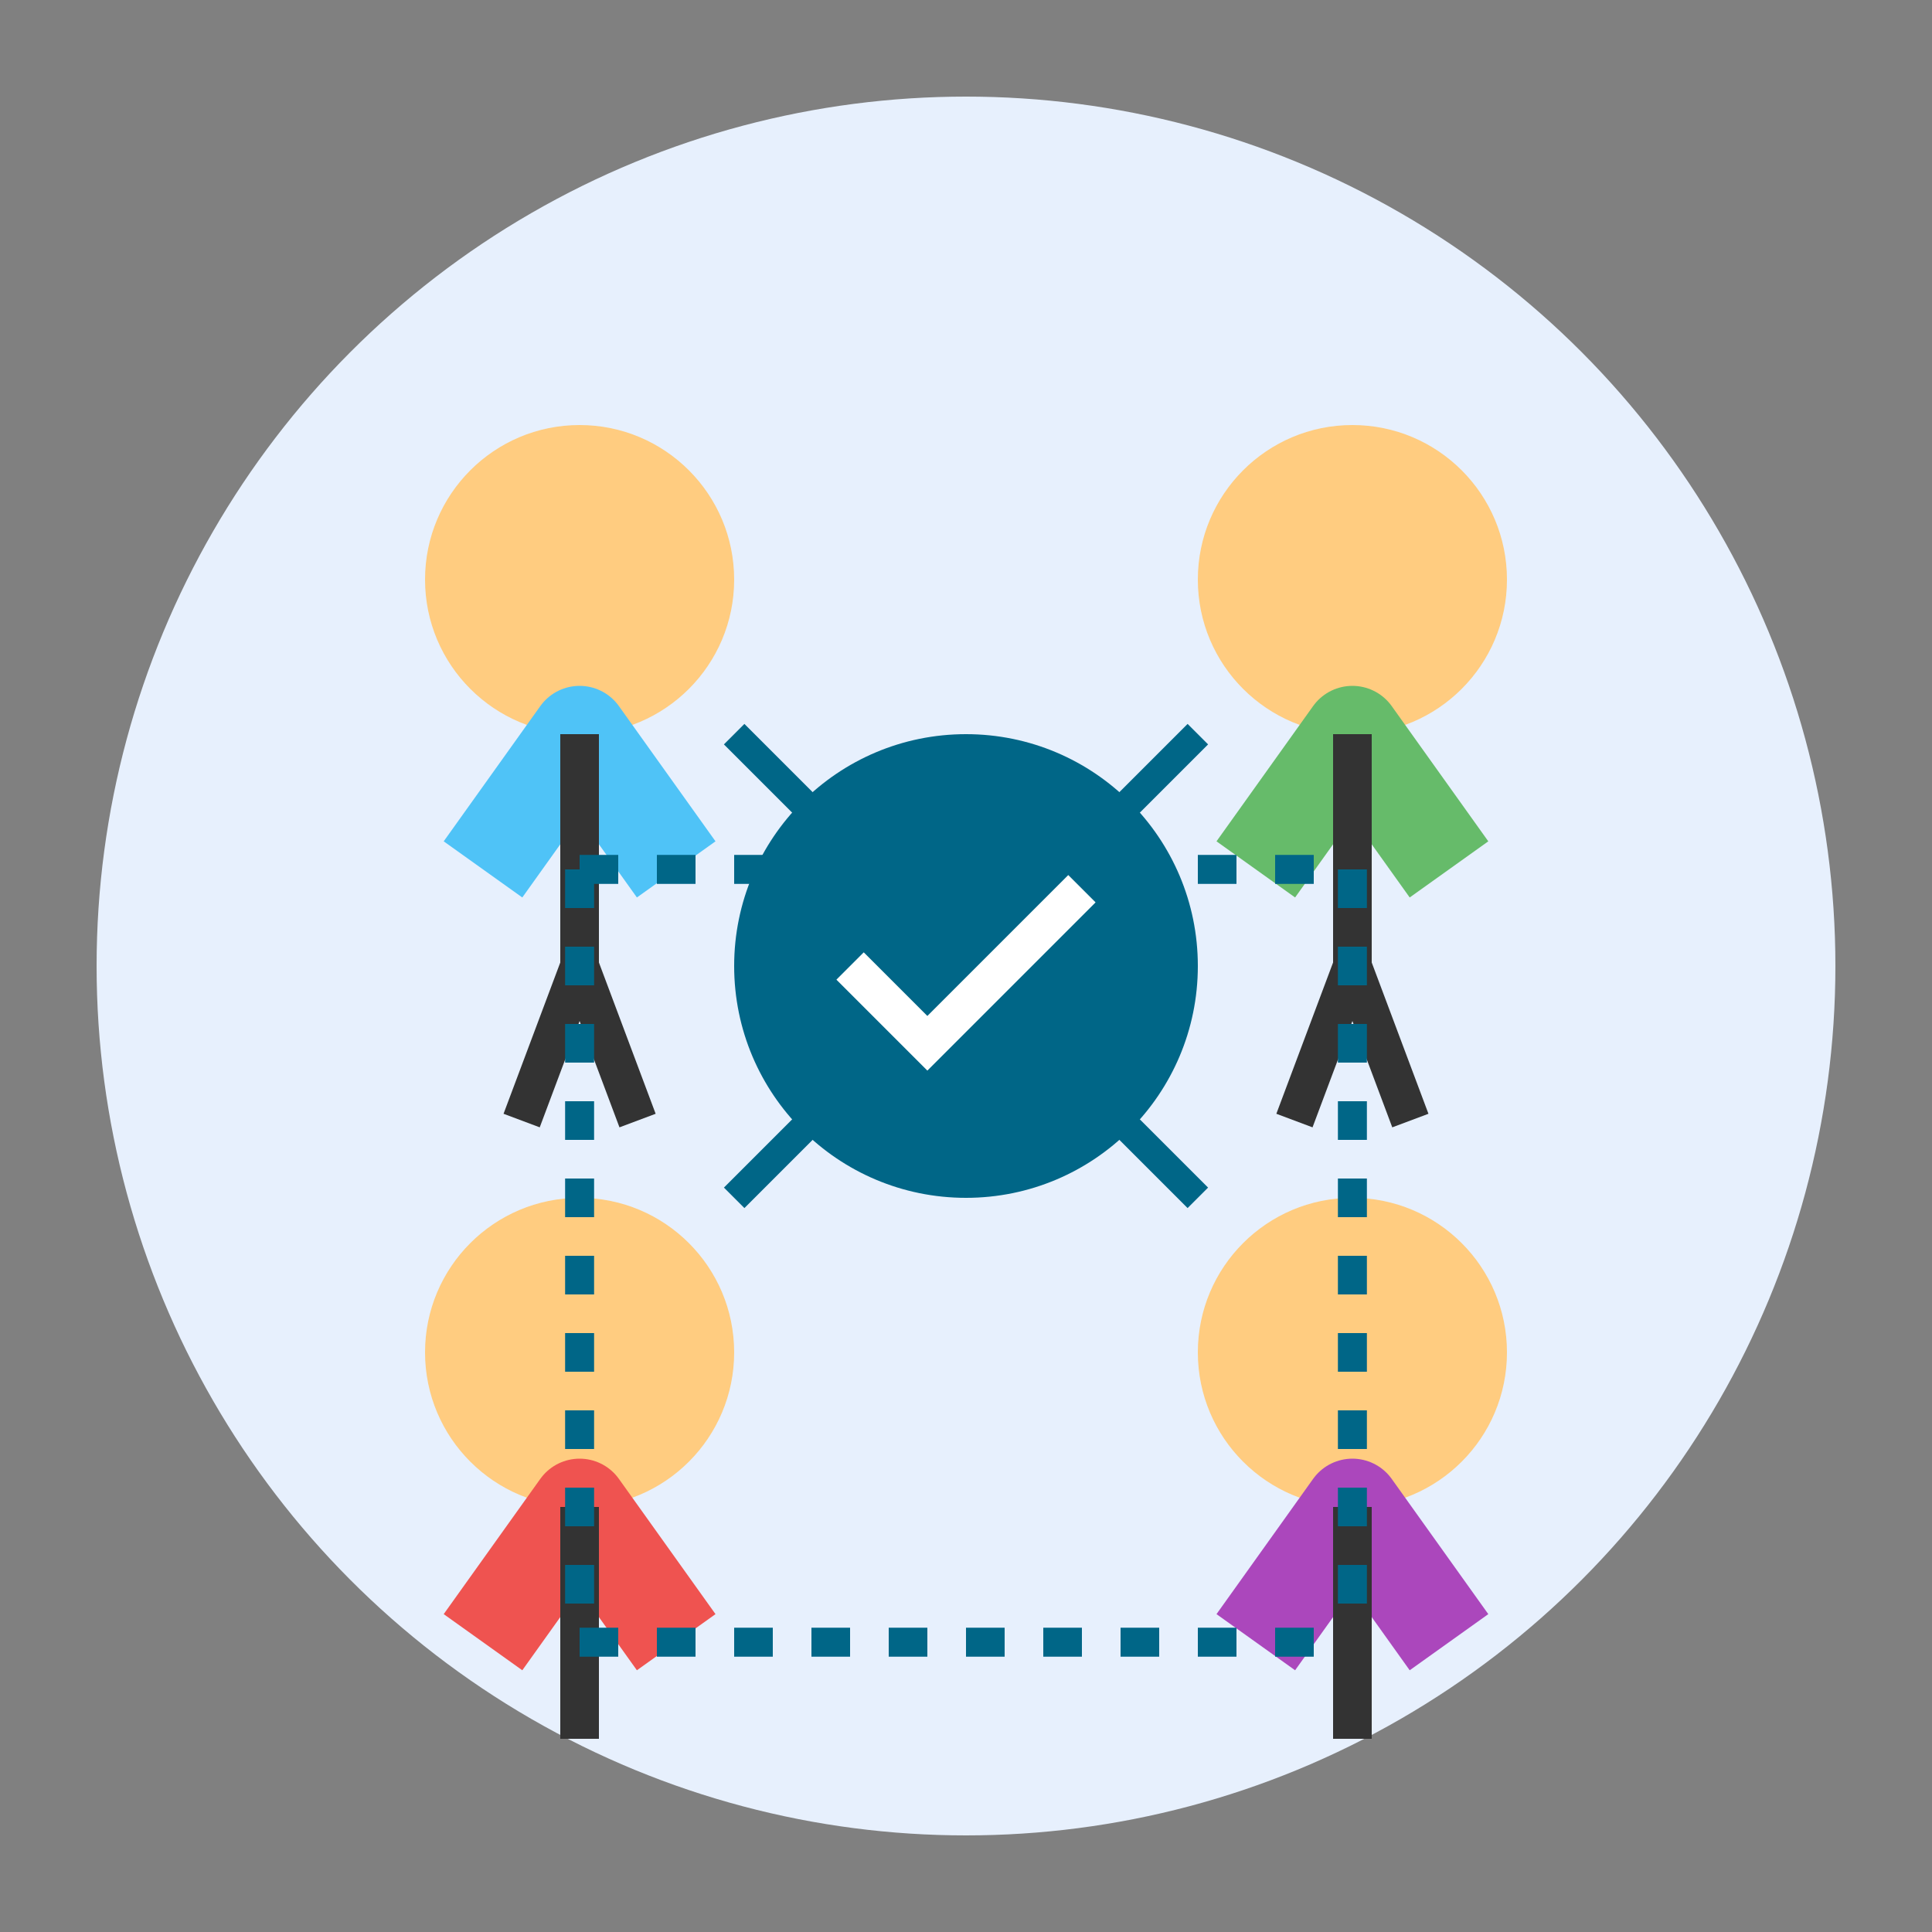 <svg xmlns="http://www.w3.org/2000/svg" viewBox="0 0 100 100" width="100" height="100">
  <rect x="0" y="0" width="100" height="100" fill="#808080" stroke="none"/>
  <!-- Background -->
  <circle cx="50" cy="50" r="45" fill="#e7f0fd"/>
  
  <!-- Team Member 1 (top left) -->
  <circle cx="30" cy="30" r="8" fill="#ffcc80"/> <!-- Head -->
  <path d="M25,45 L30,38 L35,45" stroke="#4fc3f7" stroke-width="5" stroke-linejoin="round" fill="none"/> <!-- Shirt/upper body -->
  <line x1="30" y1="38" x2="30" y2="50" stroke="#333" stroke-width="2"/> <!-- Body -->
  <line x1="30" y1="50" x2="27" y2="58" stroke="#333" stroke-width="2"/> <!-- Left leg -->
  <line x1="30" y1="50" x2="33" y2="58" stroke="#333" stroke-width="2"/> <!-- Right leg -->
  
  <!-- Team Member 2 (top right) -->
  <circle cx="70" cy="30" r="8" fill="#ffcc80"/> <!-- Head -->
  <path d="M65,45 L70,38 L75,45" stroke="#66bb6a" stroke-width="5" stroke-linejoin="round" fill="none"/> <!-- Shirt/upper body -->
  <line x1="70" y1="38" x2="70" y2="50" stroke="#333" stroke-width="2"/> <!-- Body -->
  <line x1="70" y1="50" x2="67" y2="58" stroke="#333" stroke-width="2"/> <!-- Left leg -->
  <line x1="70" y1="50" x2="73" y2="58" stroke="#333" stroke-width="2"/> <!-- Right leg -->
  
  <!-- Team Member 3 (bottom left) -->
  <circle cx="30" cy="70" r="8" fill="#ffcc80"/> <!-- Head -->
  <path d="M25,85 L30,78 L35,85" stroke="#ef5350" stroke-width="5" stroke-linejoin="round" fill="none"/> <!-- Shirt/upper body -->
  <line x1="30" y1="78" x2="30" y2="90" stroke="#333" stroke-width="2"/> <!-- Body -->
  
  <!-- Team Member 4 (bottom right) -->
  <circle cx="70" cy="70" r="8" fill="#ffcc80"/> <!-- Head -->
  <path d="M65,85 L70,78 L75,85" stroke="#ab47bc" stroke-width="5" stroke-linejoin="round" fill="none"/> <!-- Shirt/upper body -->
  <line x1="70" y1="78" x2="70" y2="90" stroke="#333" stroke-width="2"/> <!-- Body -->
  
  <!-- Connection Lines (representing teamwork) -->
  <line x1="30" y1="45" x2="70" y2="45" stroke="#006687" stroke-width="1.5" stroke-dasharray="2,2"/> <!-- Top horizontal -->
  <line x1="30" y1="85" x2="70" y2="85" stroke="#006687" stroke-width="1.5" stroke-dasharray="2,2"/> <!-- Bottom horizontal -->
  <line x1="30" y1="45" x2="30" y2="85" stroke="#006687" stroke-width="1.5" stroke-dasharray="2,2"/> <!-- Left vertical -->
  <line x1="70" y1="45" x2="70" y2="85" stroke="#006687" stroke-width="1.5" stroke-dasharray="2,2"/> <!-- Right vertical -->
  
  <!-- Central Team Symbol -->
  <circle cx="50" cy="50" r="12" fill="#006687"/>
  <path d="M44,50 L48,54 L56,46" stroke="#fff" stroke-width="2" fill="none"/> <!-- Checkmark -->
  
  <!-- Connection to center -->
  <line x1="38" y1="38" x2="42" y2="42" stroke="#006687" stroke-width="1.5"/> <!-- Top left to center -->
  <line x1="62" y1="38" x2="58" y2="42" stroke="#006687" stroke-width="1.5"/> <!-- Top right to center -->
  <line x1="38" y1="62" x2="42" y2="58" stroke="#006687" stroke-width="1.5"/> <!-- Bottom left to center -->
  <line x1="62" y1="62" x2="58" y2="58" stroke="#006687" stroke-width="1.5"/> <!-- Bottom right to center -->
</svg>
